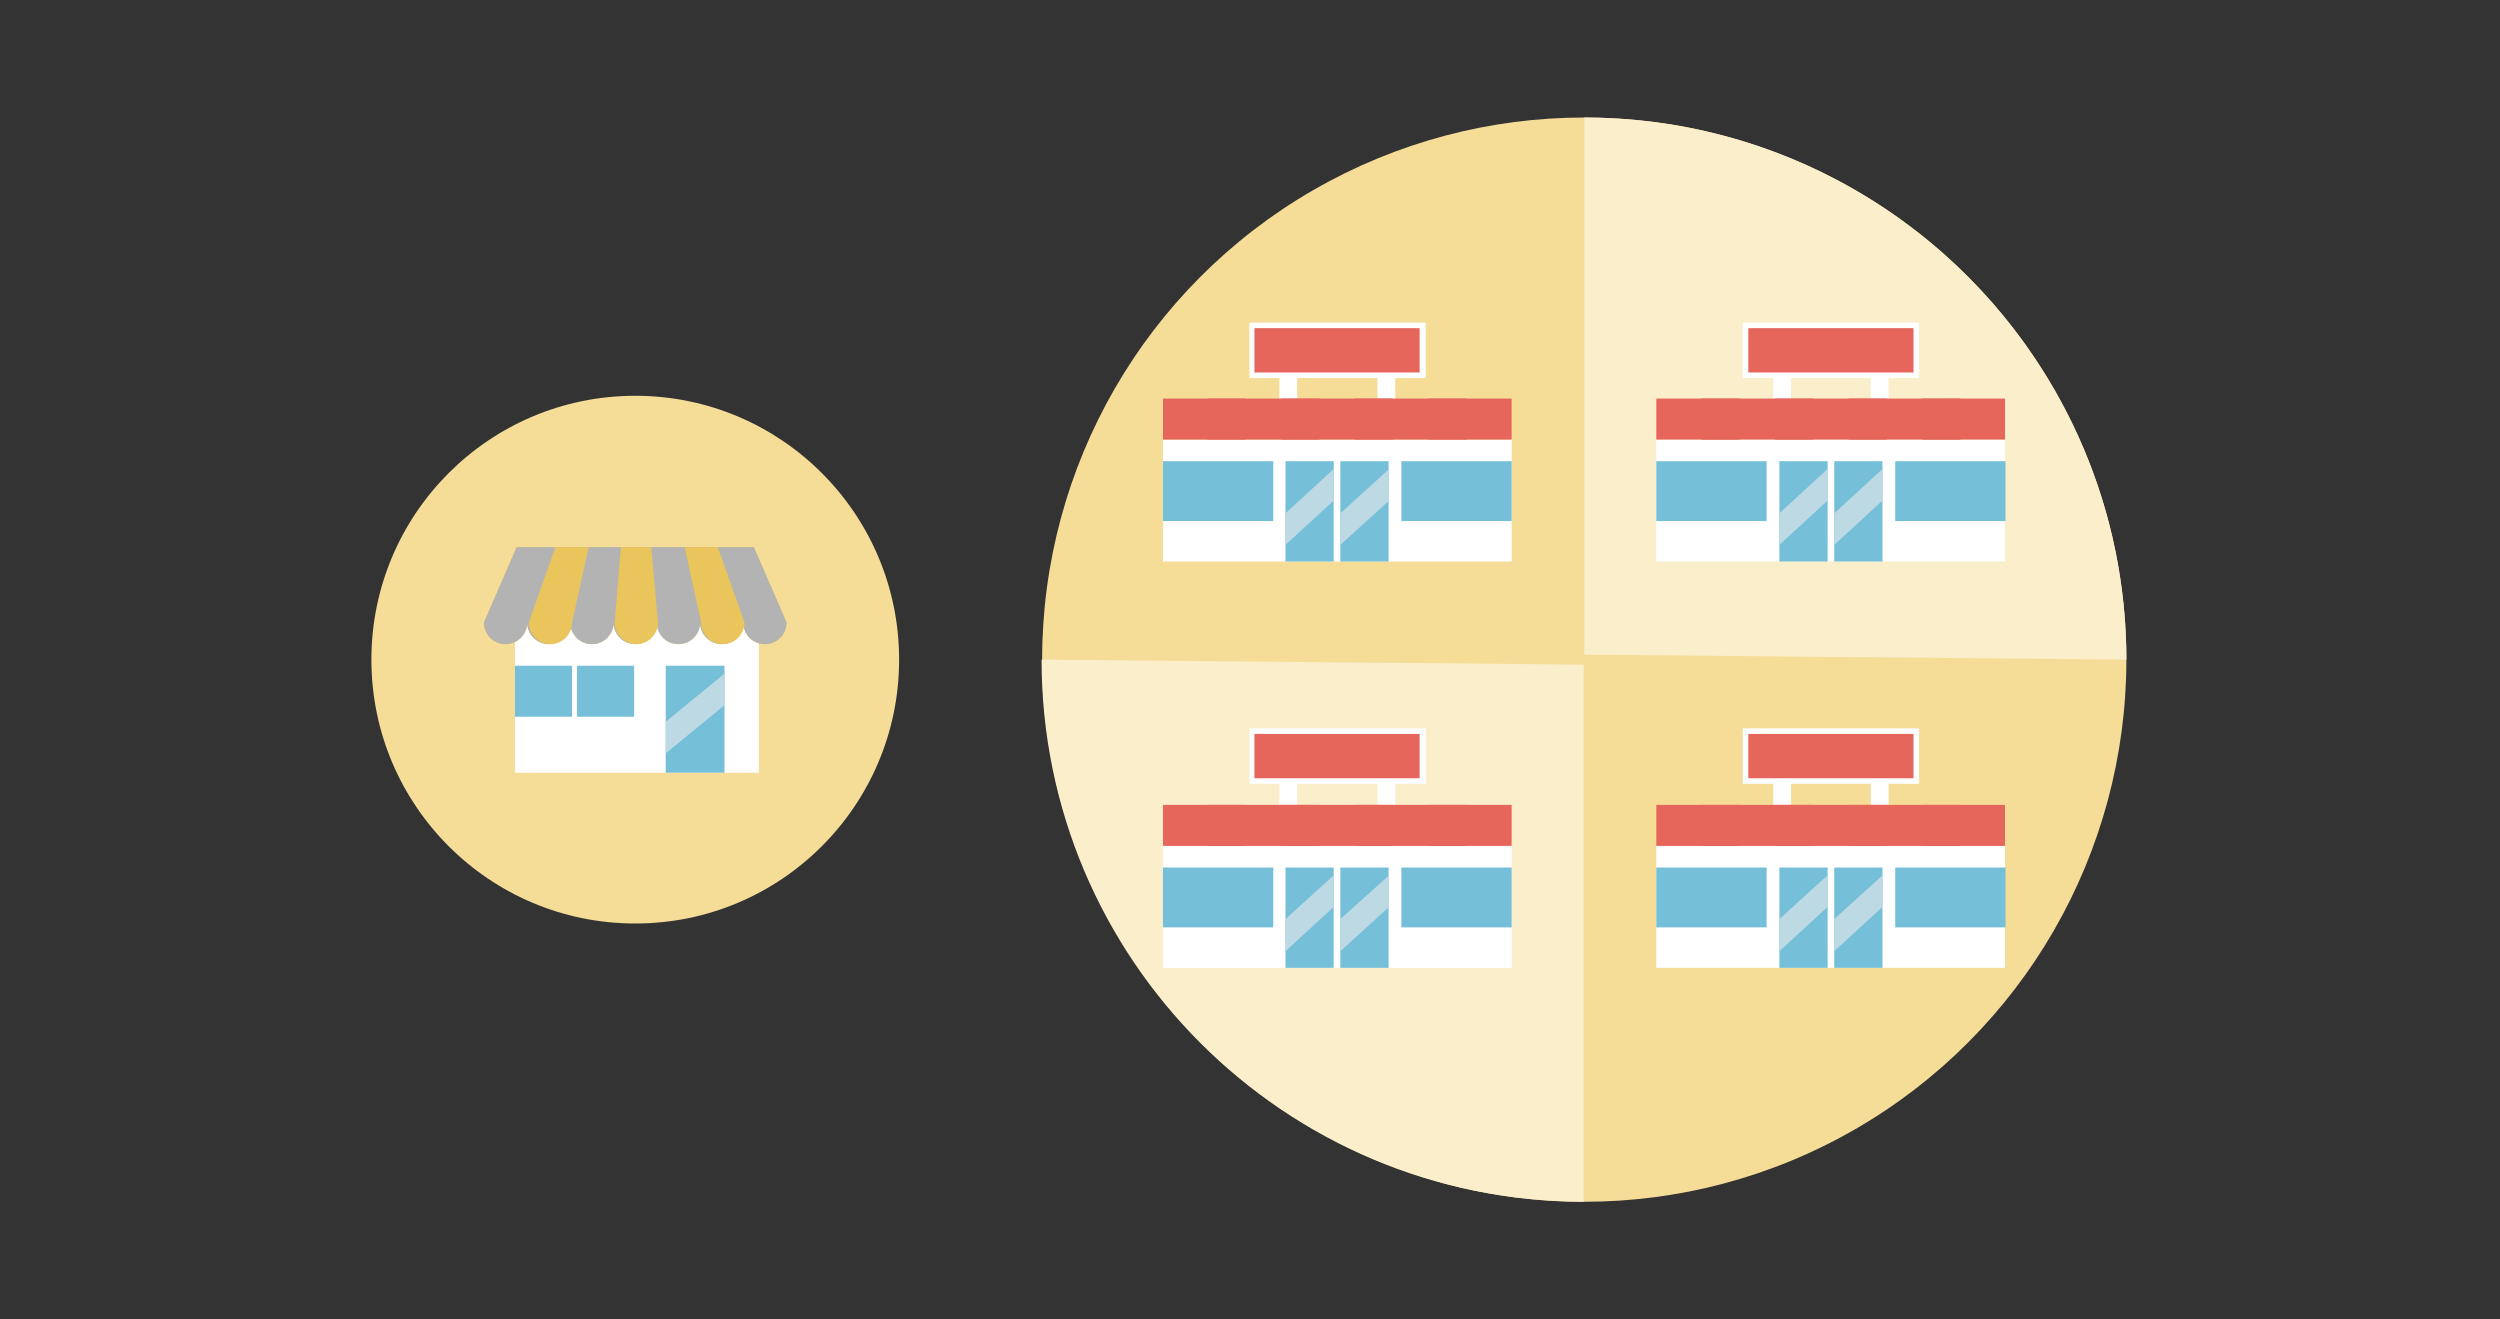 <?xml version="1.0" encoding="utf-8"?>
<!-- Generator: Adobe Illustrator 21.1.0, SVG Export Plug-In . SVG Version: 6.00 Build 0)  -->
<svg version="1.1" id="レイヤー_1" xmlns="http://www.w3.org/2000/svg" xmlns:xlink="http://www.w3.org/1999/xlink" x="0px"
	 y="0px" viewBox="0 0 451 238" style="enable-background:new 0 0 451 238;" xml:space="preserve">
<rect x="0" y="0" width="451" height="238" fill="#333333" stroke="none"/>
<style type="text/css">
	.st0{fill:#F5DD98;}
	.st1{fill:#FAEECB;}
	.st2{fill:#FFFFFF;}
	.st3{fill:#75BFD8;}
	.st4{fill:#E7665C;}
	.st5{fill:#BDD9E4;}
	.st6{fill:#E9C55C;}
	.st7{fill:#B3B3B3;}
</style>
<g>
	<circle class="st0" cx="285.8" cy="119" r="97.8"/>
	<path class="st1" d="M383.6,119c0-54-43.8-97.8-97.8-97.8v96.9L383.6,119z"/>
	<path class="st1" d="M187.9,119c0,54,43.8,97.8,97.8,97.8v-96.9L187.9,119z"/>
	<g>
		<rect x="230.8" y="138.1" class="st2" width="3.2" height="9.6"/>
		<rect x="248.5" y="138.1" class="st2" width="3.2" height="9.6"/>
		<rect x="209.8" y="152.6" class="st2" width="62.9" height="22"/>
		<rect x="209.8" y="156.5" class="st3" width="19.9" height="10.8"/>
		<rect x="252.8" y="156.5" class="st3" width="19.9" height="10.8"/>
		<g>
			<g>
				<g>
					<rect x="231.9" y="156.5" class="st3" width="8.7" height="18.1"/>
				</g>
				<g>
					<rect x="241.8" y="156.5" class="st3" width="8.7" height="18.1"/>
				</g>
			</g>
		</g>
		<rect x="209.8" y="145.2" class="st4" width="62.9" height="7.4"/>
		<rect x="217.8" y="145.2" class="st4" width="6.9" height="7.4"/>
		<rect x="231.1" y="145.2" class="st4" width="6.9" height="7.4"/>
		<rect x="244.4" y="145.2" class="st4" width="6.9" height="7.4"/>
		<rect x="257.7" y="145.2" class="st4" width="6.9" height="7.4"/>
		<g>
			<rect x="225.8" y="132" class="st4" width="30.8" height="9"/>
			<path class="st2" d="M257.2,141.4h-31.8v-10h31.8V141.4z M226.3,140.4h29.8v-8h-29.8V140.4z"/>
		</g>
	</g>
	<g>
		<rect x="319.9" y="138.1" class="st2" width="3.2" height="9.6"/>
		<rect x="337.5" y="138.1" class="st2" width="3.2" height="9.6"/>
		<rect x="298.8" y="152.6" class="st2" width="62.9" height="22"/>
		<rect x="298.8" y="156.5" class="st3" width="19.9" height="10.8"/>
		<rect x="341.9" y="156.5" class="st3" width="19.9" height="10.8"/>
		<g>
			<g>
				<g>
					<rect x="321" y="156.5" class="st3" width="8.7" height="18.1"/>
				</g>
				<g>
					<rect x="330.9" y="156.5" class="st3" width="8.7" height="18.1"/>
				</g>
			</g>
		</g>
		<g>
			<g>
				<g>
					<polygon class="st5" points="321,171.6 321,165.8 329.7,157.9 329.7,163.6 					"/>
				</g>
			</g>
		</g>
		<g>
			<g>
				<g>
					<polygon class="st5" points="330.9,171.6 330.9,165.8 339.6,157.9 339.6,163.6 					"/>
				</g>
			</g>
		</g>
		<rect x="298.8" y="145.2" class="st4" width="62.9" height="7.4"/>
		<rect x="306.9" y="145.2" class="st4" width="6.9" height="7.4"/>
		<rect x="320.2" y="145.2" class="st4" width="6.9" height="7.4"/>
		<rect x="333.5" y="145.2" class="st4" width="6.9" height="7.4"/>
		<rect x="346.8" y="145.2" class="st4" width="6.9" height="7.4"/>
		<g>
			<rect x="314.9" y="132" class="st4" width="30.8" height="9"/>
			<path class="st2" d="M346.2,141.4h-31.8v-10h31.8V141.4z M315.4,140.4h29.8v-8h-29.8V140.4z"/>
		</g>
	</g>
	<g>
		<rect x="319.9" y="64.9" class="st2" width="3.2" height="9.6"/>
		<rect x="337.5" y="64.9" class="st2" width="3.2" height="9.6"/>
		<rect x="298.8" y="79.3" class="st2" width="62.9" height="22"/>
		<rect x="298.8" y="83.2" class="st3" width="19.9" height="10.8"/>
		<rect x="341.9" y="83.2" class="st3" width="19.9" height="10.8"/>
		<g>
			<g>
				<g>
					<rect x="321" y="83.2" class="st3" width="8.7" height="18.1"/>
				</g>
				<g>
					<rect x="330.9" y="83.2" class="st3" width="8.7" height="18.1"/>
				</g>
			</g>
		</g>
		<rect x="298.8" y="71.9" class="st4" width="62.9" height="7.4"/>
		<rect x="306.9" y="71.9" class="st4" width="6.9" height="7.4"/>
		<rect x="320.2" y="71.9" class="st4" width="6.9" height="7.4"/>
		<rect x="333.5" y="71.9" class="st4" width="6.9" height="7.4"/>
		<rect x="346.8" y="71.9" class="st4" width="6.9" height="7.4"/>
		<g>
			<rect x="314.9" y="58.7" class="st4" width="30.8" height="9"/>
			<path class="st2" d="M346.2,68.2h-31.8v-10h31.8V68.2z M315.4,67.2h29.8v-8h-29.8V67.2z"/>
		</g>
	</g>
	<g>
		<rect x="230.8" y="64.9" class="st2" width="3.2" height="9.6"/>
		<rect x="248.5" y="64.9" class="st2" width="3.2" height="9.6"/>
		<rect x="209.8" y="79.3" class="st2" width="62.9" height="22"/>
		<rect x="209.8" y="83.2" class="st3" width="19.9" height="10.8"/>
		<rect x="252.8" y="83.2" class="st3" width="19.9" height="10.8"/>
		<g>
			<g>
				<g>
					<rect x="231.9" y="83.2" class="st3" width="8.7" height="18.1"/>
				</g>
				<g>
					<rect x="241.8" y="83.2" class="st3" width="8.7" height="18.1"/>
				</g>
			</g>
		</g>
		<rect x="209.8" y="71.9" class="st4" width="62.9" height="7.4"/>
		<rect x="217.8" y="71.9" class="st4" width="6.9" height="7.4"/>
		<rect x="231.1" y="71.9" class="st4" width="6.9" height="7.4"/>
		<rect x="244.4" y="71.9" class="st4" width="6.9" height="7.4"/>
		<rect x="257.7" y="71.9" class="st4" width="6.9" height="7.4"/>
		<g>
			<rect x="225.8" y="58.7" class="st4" width="30.8" height="9"/>
			<path class="st2" d="M257.2,68.2h-31.8v-10h31.8V68.2z M226.3,67.2h29.8v-8h-29.8V67.2z"/>
		</g>
	</g>
	<g>
		<g>
			<g>
				<polygon class="st5" points="231.9,171.6 231.9,165.8 240.6,157.9 240.6,163.6 				"/>
			</g>
		</g>
	</g>
	<g>
		<g>
			<g>
				<polygon class="st5" points="241.8,171.6 241.8,165.8 250.6,157.9 250.6,163.6 				"/>
			</g>
		</g>
	</g>
	<g>
		<g>
			<g>
				<polygon class="st5" points="321,98.3 321,92.6 329.7,84.6 329.7,90.3 				"/>
			</g>
		</g>
	</g>
	<g>
		<g>
			<g>
				<polygon class="st5" points="330.9,98.3 330.9,92.6 339.6,84.6 339.6,90.3 				"/>
			</g>
		</g>
	</g>
	<g>
		<g>
			<g>
				<polygon class="st5" points="231.9,98.3 231.9,92.6 240.6,84.6 240.6,90.3 				"/>
			</g>
		</g>
	</g>
	<g>
		<g>
			<g>
				<polygon class="st5" points="241.8,98.3 241.8,92.6 250.6,84.6 250.6,90.3 				"/>
			</g>
		</g>
	</g>
</g>
<g>
	<circle class="st0" cx="114.6" cy="119" r="47.6"/>
	<g>
		<rect x="92.9" y="112" class="st2" width="44" height="27.4"/>
		<path class="st6" d="M136,98.7l5.9,13.6c0,2.1-1.7,3.9-3.9,3.9s-3.9-1.7-3.9-3.9c0,2.1-1.7,3.9-3.9,3.9c-2.1,0-3.9-1.7-3.9-3.9
			c0,2.1-1.7,3.9-3.9,3.9s-3.9-1.7-3.9-3.9c0,2.1-1.7,3.9-3.9,3.9c-2.1,0-3.9-1.7-3.9-3.9c0,2.1-1.7,3.9-3.9,3.9s-3.9-1.7-3.9-3.9
			c0,2.1-1.7,3.9-3.9,3.9c-2.1,0-3.9-1.7-3.9-3.9c0,2.1-1.7,3.9-3.9,3.9s-3.9-1.7-3.9-3.9l5.9-13.6H136z"/>
		<path class="st7" d="M136,98.7l5.9,13.6c0,2.1-1.7,3.9-3.9,3.9s-3.9-1.7-3.9-3.9c0,2.1-1.7,3.9-3.9,3.9c-2.1,0-3.9-1.7-3.9-3.9
			c0,2.1-1.7,3.9-3.9,3.9s-3.9-1.7-3.9-3.9c0,2.1-1.7,3.9-3.9,3.9c-2.1,0-3.9-1.7-3.9-3.9c0,2.1-1.7,3.9-3.9,3.9s-3.9-1.7-3.9-3.9
			c0,2.1-1.7,3.9-3.9,3.9c-2.1,0-3.9-1.7-3.9-3.9c0,2.1-1.7,3.9-3.9,3.9s-3.9-1.7-3.9-3.9l5.9-13.6H136z"/>
		<path class="st6" d="M103.2,112.3c0,2.1-1.7,3.9-3.9,3.9c-2.1,0-3.9-1.7-3.9-3.9l4.8-13.6h6L103.2,112.3z"/>
		<path class="st6" d="M126.5,112.3c0,2.1,1.7,3.9,3.9,3.9c2.1,0,3.9-1.7,3.9-3.9l-4.8-13.6h-6L126.5,112.3z"/>
		<path class="st6" d="M118.7,112.3c0,2.1-1.7,3.9-3.9,3.9c-2.1,0-3.9-1.7-3.9-3.9l1.1-13.6h5.5L118.7,112.3z"/>
		<rect x="92.9" y="120.1" class="st3" width="10.3" height="9.2"/>
		<rect x="104.1" y="120.1" class="st3" width="10.3" height="9.2"/>
		<g>
			<rect x="120.1" y="120.1" class="st3" width="10.6" height="19.3"/>
		</g>
		<g>
			<g>
				<g>
					<polygon class="st5" points="120.1,135.9 120.1,130.2 130.6,121.6 130.6,127.3 					"/>
				</g>
			</g>
		</g>
	</g>
</g>
</svg>
